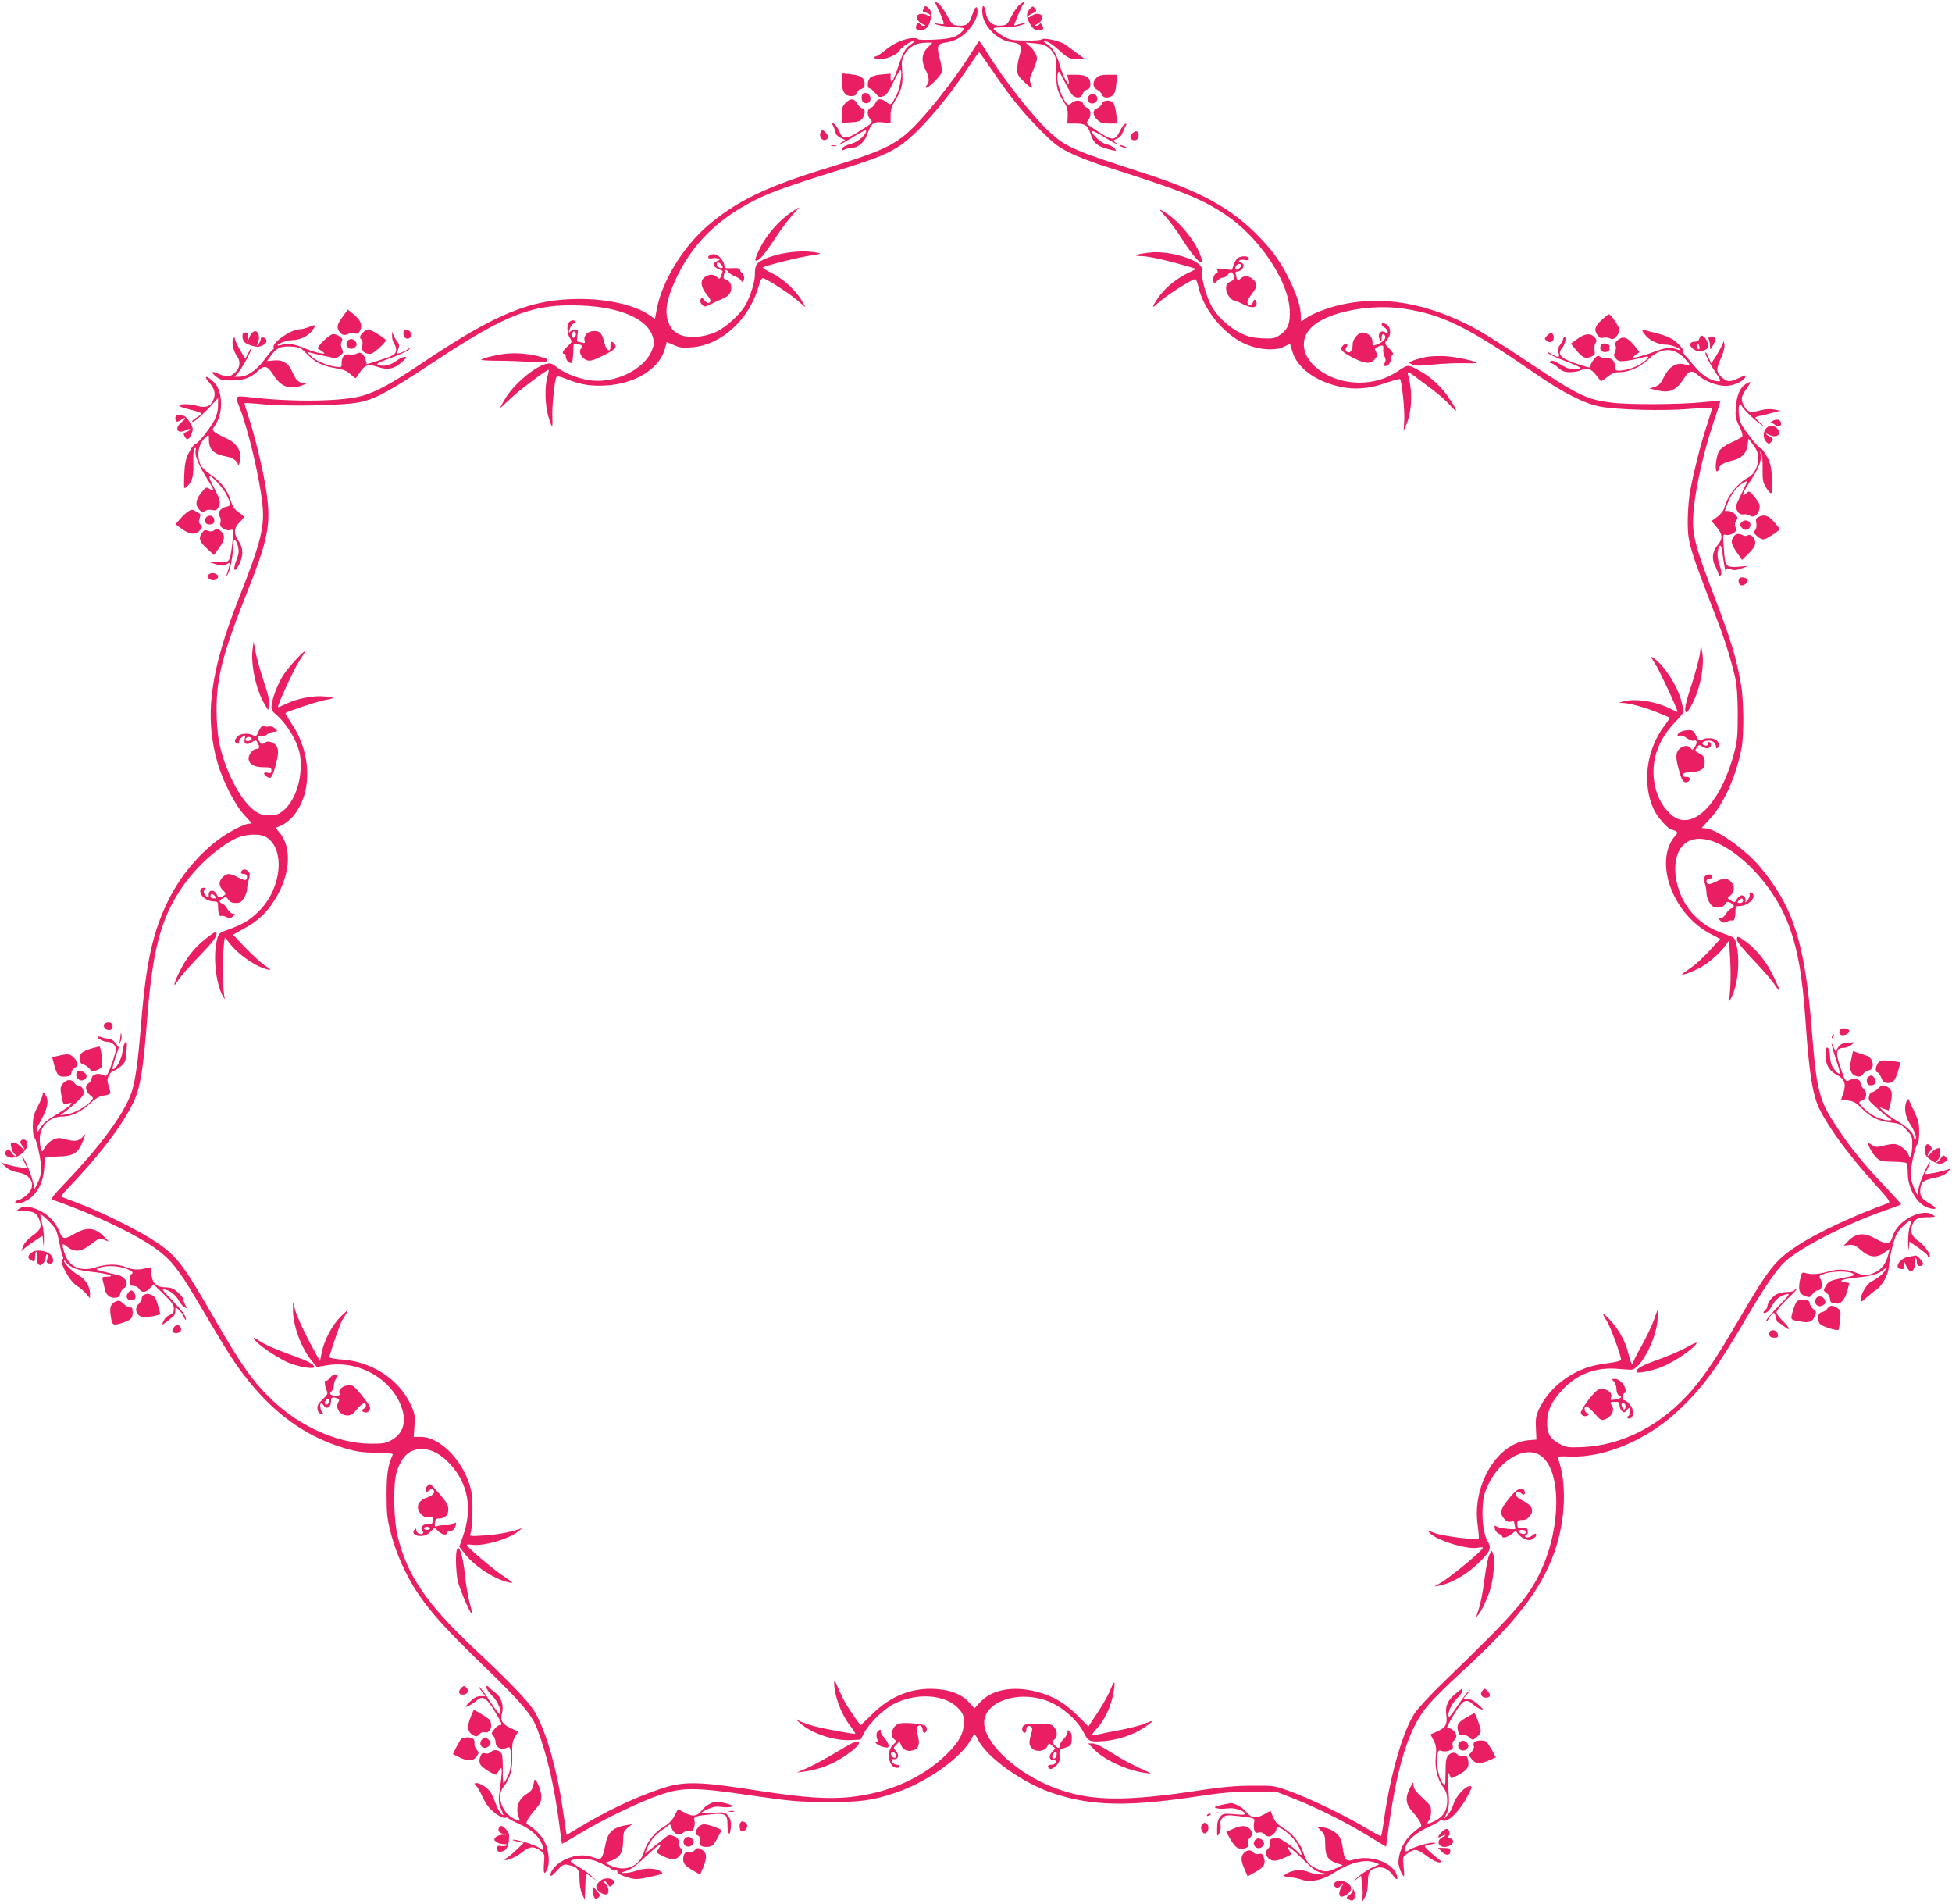 <?xml version="1.0" standalone="no"?>
<!DOCTYPE svg PUBLIC "-//W3C//DTD SVG 20010904//EN"
 "http://www.w3.org/TR/2001/REC-SVG-20010904/DTD/svg10.dtd">
<svg version="1.0" xmlns="http://www.w3.org/2000/svg"
 width="1280pt" height="1248pt" viewBox="0 0 1280 1248"
 preserveAspectRatio="xMidYMid meet">
<g transform="translate(0,1248) scale(0.1,-0.1)"
fill="#e91e63" stroke="none">
<path d="M6131 12465 c34 -72 48 -104 54 -124 7 -23 6 -23 -31 -17 -34 5 -36
4 -14 -5 14 -6 62 -13 108 -16 81 -6 82 -6 65 -25 -37 -41 -75 -53 -186 -58
-59 -3 -107 -2 -107 3 0 4 -13 7 -28 7 -55 0 -127 -30 -182 -75 -30 -25 -61
-45 -68 -45 -7 0 -10 -4 -7 -10 17 -28 144 10 165 50 11 21 71 60 91 60 8 0 2
-8 -14 -18 -41 -28 -53 -49 -87 -149 -33 -98 -50 -123 -50 -75 l0 29 -57 -5
c-32 -2 -66 -11 -75 -20 -21 -17 -24 -72 -5 -72 6 0 23 -14 37 -31 23 -27 29
-29 52 -20 21 8 37 30 65 90 21 44 42 80 47 81 16 0 -1 -116 -24 -161 -35 -69
-39 -72 -67 -49 -35 28 -61 25 -73 -6 -6 -14 -19 -28 -30 -31 -25 -7 -27 -49
-3 -75 19 -21 17 -24 -89 -89 -71 -44 -95 -41 -115 11 -8 20 -23 42 -34 48
-19 12 -19 12 -4 -17 8 -17 15 -36 15 -44 0 -8 14 -21 31 -30 l31 -15 -23 -16
c-44 -30 -10 -16 53 22 90 55 108 64 108 53 0 -24 -54 -71 -93 -82 -44 -12
-67 -25 -67 -41 0 -5 9 -4 19 2 11 5 30 10 43 10 43 0 85 35 104 87 28 76 40
86 101 81 l53 -5 0 50 c0 38 7 61 29 96 44 70 54 114 47 195 -5 62 -3 76 17
111 27 48 76 75 136 75 l45 0 -32 -33 c-39 -40 -42 -87 -12 -147 23 -44 26
-80 8 -98 -6 -6 -9 -14 -6 -17 9 -10 96 75 102 100 4 15 -1 52 -10 84 -24 88
-19 104 37 112 59 9 99 30 143 75 40 41 66 91 66 127 0 46 -16 37 -34 -18 -19
-62 -40 -78 -94 -73 -34 3 -40 8 -72 67 -19 35 -46 71 -59 80 -13 8 -22 11
-20 6z"/>
<path d="M6686 12449 c-14 -11 -39 -46 -54 -77 -27 -54 -30 -57 -70 -60 -53
-4 -89 28 -98 87 -10 60 -28 51 -22 -9 9 -86 102 -177 192 -187 60 -7 70 -25
51 -90 -8 -26 -15 -66 -15 -87 0 -34 7 -46 46 -83 50 -48 62 -51 43 -10 -10
23 -8 35 15 85 14 33 26 67 26 76 0 25 -19 58 -49 84 l-26 23 58 -5 c67 -5
100 -23 127 -69 16 -26 19 -48 17 -122 -2 -96 6 -129 52 -198 19 -30 24 -49
22 -88 l-2 -49 53 0 c64 0 82 -12 98 -65 21 -67 48 -88 145 -110 29 -6 29 -6
12 13 -10 11 -33 23 -52 26 -32 6 -95 63 -95 86 0 5 28 -7 63 -28 34 -21 73
-44 87 -51 23 -11 24 -11 6 3 -18 15 -18 16 8 26 15 5 31 22 36 37 6 16 15 36
21 47 8 14 8 17 -3 14 -7 -2 -21 -20 -30 -39 -37 -75 -50 -76 -153 -8 -72 47
-76 51 -61 68 24 26 21 77 -5 84 -11 3 -23 15 -26 26 -7 26 -54 29 -77 5 -20
-19 -31 -12 -55 34 -28 55 -43 120 -36 154 7 29 8 28 46 -48 21 -43 46 -84 55
-91 27 -20 54 -15 63 11 5 13 19 26 30 29 15 4 21 13 21 35 0 44 -27 62 -94
62 l-58 0 7 -30 c4 -16 4 -30 1 -30 -9 0 -43 72 -56 120 -19 70 -48 119 -83
140 -18 11 -26 20 -19 20 22 0 55 -21 104 -66 50 -46 77 -57 128 -52 l32 3
-48 35 c-26 19 -61 45 -79 58 -33 24 -145 48 -155 33 -3 -5 -50 -8 -105 -7
-89 1 -105 4 -146 28 -25 15 -51 34 -59 42 -11 14 -4 16 61 17 41 0 92 6 114
14 46 15 36 20 -13 6 -17 -5 -32 -9 -32 -8 0 10 44 114 56 133 20 29 15 30
-20 3z"/>
<path d="M6056 12424 c-8 -22 -9 -21 19 -28 14 -4 25 -11 25 -17 0 -6 -6 -6
-19 1 -28 15 -61 12 -67 -5 -7 -18 12 -44 41 -55 16 -7 17 -9 3 -9 -9 -1 -20
4 -23 9 -10 16 -22 12 -28 -11 -12 -44 67 -36 84 9 20 51 21 83 3 103 -21 23
-30 24 -38 3z"/>
<path d="M6757 12426 c-28 -29 -30 -54 -5 -99 19 -34 29 -43 56 -45 33 -3 41
9 23 37 -6 9 -11 10 -15 2 -4 -6 -15 -11 -24 -10 -13 0 -11 3 5 9 30 12 50 50
32 61 -21 13 -42 11 -67 -7 -12 -8 -22 -10 -22 -5 0 6 14 17 30 23 28 12 30
15 17 32 -12 17 -15 17 -30 2z"/>
<path d="M6368 12132 c-67 -110 -209 -300 -312 -415 -162 -181 -220 -212 -646
-343 -388 -119 -583 -214 -770 -374 -163 -141 -299 -364 -333 -546 l-12 -64
-38 25 c-95 65 -268 105 -457 105 -319 0 -548 -94 -1044 -428 -181 -122 -290
-181 -377 -206 -132 -38 -448 -43 -721 -12 -123 13 -119 16 -87 -65 56 -143
128 -446 149 -626 17 -154 -6 -251 -153 -623 -190 -482 -228 -774 -141 -1080
35 -121 115 -278 175 -342 27 -29 49 -54 49 -55 0 -2 -8 -3 -17 -3 -29 0 -133
-54 -198 -102 -132 -98 -249 -238 -326 -390 -106 -211 -151 -411 -184 -823
-20 -247 -38 -376 -64 -451 -50 -140 -206 -352 -440 -596 -78 -82 -90 -99 -75
-104 263 -91 543 -224 678 -322 94 -67 151 -139 261 -326 202 -342 235 -395
308 -492 191 -254 407 -412 672 -490 72 -21 112 -27 202 -28 71 -1 111 -5 109
-11 -33 -73 -41 -128 -41 -265 0 -126 4 -160 29 -255 32 -126 100 -278 175
-389 88 -131 190 -243 435 -480 243 -235 313 -317 348 -409 64 -166 113 -378
144 -617 9 -74 18 -136 19 -137 1 -2 55 29 121 69 156 94 392 207 525 252 147
50 230 49 602 -6 256 -37 301 -41 487 -42 221 -1 297 9 450 60 203 68 430 227
495 347 11 20 22 37 25 37 4 0 13 -15 22 -33 58 -119 296 -289 498 -355 252
-83 486 -87 935 -20 165 25 243 32 365 32 l155 1 100 -39 c149 -57 343 -153
492 -243 l132 -80 6 46 c61 476 140 732 273 886 33 39 123 128 200 198 369
337 536 551 625 802 74 209 83 458 22 617 -4 10 13 12 79 9 233 -9 514 112
722 311 152 146 242 268 424 578 132 226 211 340 270 393 104 93 401 245 650
331 57 20 105 38 107 40 1 1 -44 52 -101 112 -147 155 -226 252 -316 387 -123
185 -137 237 -170 652 -45 564 -120 800 -340 1063 -95 114 -292 252 -359 252
-12 0 -21 1 -21 3 0 1 24 28 53 59 90 95 174 285 208 468 16 92 14 308 -5 415
-31 177 -64 285 -186 605 -96 253 -120 333 -127 424 -10 137 49 437 137 698
22 64 40 120 40 125 0 5 -53 3 -117 -4 -146 -15 -480 -17 -593 -3 -166 21
-217 45 -542 262 -134 90 -287 187 -339 216 -325 178 -633 231 -922 158 -92
-24 -185 -63 -219 -94 -17 -14 -18 -13 -18 22 0 59 -19 124 -65 222 -57 122
-112 202 -209 302 -178 184 -378 295 -746 414 -465 150 -519 173 -623 268
-117 108 -309 352 -422 538 -21 34 -41 62 -44 62 -3 0 -27 -36 -53 -78z m135
-109 c114 -169 200 -276 317 -394 90 -91 118 -113 196 -151 49 -25 164 -69
255 -97 473 -150 600 -201 754 -301 224 -146 420 -431 432 -629 5 -90 -11
-132 -67 -169 -31 -21 -44 -23 -115 -20 -63 4 -93 11 -139 34 -80 39 -156 110
-194 182 -35 65 -66 183 -59 221 7 33 -26 63 -96 89 -79 30 -181 45 -252 36
-86 -10 -113 -23 -49 -23 48 -1 160 -26 299 -66 l59 -18 -64 -32 c-78 -40
-147 -99 -189 -162 -40 -60 -39 -69 1 -31 51 48 223 158 246 158 5 0 14 -23
21 -52 33 -146 160 -303 296 -368 91 -44 208 -53 267 -22 l37 19 16 -53 c31
-106 153 -196 316 -230 96 -20 187 -13 298 26 47 16 88 27 91 25 12 -8 33
-211 28 -276 l-4 -64 17 40 c38 87 43 219 13 323 -8 29 -1 28 44 -6 20 -16 72
-54 115 -86 43 -32 95 -79 117 -104 51 -57 51 -42 0 36 -53 83 -129 154 -210
196 -71 38 -65 38 -141 -12 -143 -94 -345 -94 -489 -1 -140 90 -161 227 -47
313 114 87 379 134 583 102 254 -38 422 -121 864 -427 185 -127 319 -195 425
-215 117 -21 404 -29 579 -15 81 7 150 10 152 8 2 -2 -12 -50 -31 -108 -42
-123 -99 -351 -116 -464 -7 -44 -12 -125 -12 -180 1 -134 8 -160 197 -650 48
-123 94 -274 117 -380 8 -36 14 -127 14 -225 0 -142 -3 -178 -23 -254 -78
-294 -230 -477 -363 -437 -50 15 -111 85 -138 156 -62 166 -22 340 110 477 32
33 59 66 59 72 0 7 -7 39 -15 71 -26 98 -109 228 -177 277 -29 20 -29 20 8
-38 29 -46 144 -293 144 -311 0 -2 -22 8 -50 22 -95 48 -236 69 -310 45 l-25
-8 29 -1 c42 -1 139 -28 225 -62 42 -17 77 -32 79 -34 2 -2 -12 -24 -31 -49
-121 -158 -151 -382 -73 -552 24 -51 97 -134 120 -134 6 0 18 -5 26 -10 12 -8
11 -12 -7 -32 -12 -13 -29 -39 -36 -58 -77 -186 52 -468 267 -581 l66 -35 -75
-82 c-42 -45 -98 -96 -126 -113 -27 -18 -49 -34 -49 -36 0 -9 61 13 113 40 60
31 137 99 174 152 l21 29 7 -119 c7 -112 2 -239 -10 -281 -4 -10 3 -2 14 18
46 83 63 243 38 353 -12 48 -13 49 -72 70 -94 33 -144 63 -202 121 -146 145
-173 410 -50 484 171 105 539 -199 668 -550 60 -164 88 -329 109 -630 23 -339
47 -485 94 -577 66 -130 196 -304 365 -491 85 -93 99 -113 84 -119 -221 -79
-469 -195 -598 -280 -146 -97 -185 -146 -385 -488 -142 -243 -215 -353 -304
-457 -194 -227 -453 -363 -716 -375 -96 -4 -109 -2 -149 19 -66 34 -86 67 -86
141 1 79 28 138 102 217 92 100 218 148 357 136 39 -3 80 -6 90 -6 65 -2 176
217 176 344 l0 51 -24 -67 c-13 -37 -49 -113 -80 -168 -31 -55 -56 -105 -56
-110 0 -6 -4 -10 -8 -10 -5 0 -15 26 -22 58 -17 78 -59 157 -115 220 -55 61
-69 62 -30 4 24 -36 95 -229 95 -257 0 -6 -37 -16 -87 -22 -115 -14 -192 -42
-277 -100 -77 -53 -137 -122 -174 -201 -20 -45 -24 -65 -20 -127 l3 -73 -51
-4 c-206 -17 -373 -295 -334 -559 6 -44 9 -84 6 -87 -12 -11 -237 18 -287 37
-42 17 -48 17 -37 4 40 -49 248 -114 318 -100 15 4 30 4 33 1 10 -10 -201
-186 -273 -229 l-45 -26 35 6 c78 15 183 76 258 150 75 75 84 97 58 138 -24
38 -39 131 -34 219 3 67 10 97 35 151 79 168 243 261 344 195 137 -91 139
-463 4 -754 -81 -177 -174 -283 -631 -724 -91 -87 -177 -181 -199 -214 -74
-114 -153 -384 -195 -665 -10 -74 -21 -136 -24 -138 -2 -2 -46 21 -98 52 -128
78 -372 196 -498 241 -104 38 -107 38 -250 37 -104 0 -194 -8 -320 -27 -520
-80 -744 -76 -980 15 -230 88 -435 271 -455 405 -22 144 197 236 401 167 99
-33 206 -124 251 -213 29 -57 39 -61 125 -55 96 7 198 40 272 90 31 21 55 39
53 41 -2 3 -24 -5 -48 -15 -24 -11 -94 -29 -154 -41 -61 -11 -128 -25 -150
-30 -21 -5 -41 -7 -44 -5 -2 3 12 22 32 44 48 53 84 126 103 207 21 94 15 124
-12 52 -12 -31 -49 -99 -84 -151 l-63 -96 -71 72 c-83 83 -162 129 -272 157
-156 40 -296 12 -372 -75 l-32 -35 -35 39 c-48 53 -121 82 -220 88 -154 10
-294 -45 -415 -164 -41 -40 -75 -73 -76 -73 -5 0 -73 99 -99 143 -15 27 -38
74 -51 105 -18 45 -24 51 -24 30 0 -82 44 -203 104 -281 21 -27 36 -51 34 -53
-6 -5 -211 33 -275 51 -32 9 -71 23 -88 31 l-30 15 33 -29 c75 -67 220 -115
329 -110 l66 3 24 45 c34 64 128 156 196 190 154 77 342 61 427 -36 25 -29 30
-43 30 -86 0 -70 -29 -126 -106 -202 -160 -161 -387 -262 -645 -288 -141 -14
-302 -3 -587 41 -415 65 -501 66 -667 8 -170 -59 -350 -145 -540 -261 l-60
-36 -23 158 c-41 286 -119 549 -195 664 -45 67 -157 183 -391 403 -309 291
-435 476 -498 731 -28 115 -31 351 -6 427 34 102 84 147 163 147 65 0 126 -33
187 -99 118 -129 147 -290 85 -469 l-25 -72 34 -44 c63 -83 200 -172 294 -191
31 -6 26 -1 -40 43 -70 47 -231 183 -238 202 -2 5 12 6 31 3 78 -12 248 38
312 92 l20 17 -20 -7 c-69 -22 -138 -35 -227 -41 -97 -7 -101 -6 -93 12 14 34
18 217 6 275 -39 187 -198 359 -332 359 l-46 0 5 74 c4 68 2 81 -26 140 -77
164 -253 279 -449 293 -46 3 -83 10 -83 16 0 17 71 221 84 242 50 78 49 80 -3
30 -60 -57 -114 -156 -131 -241 l-12 -57 -30 54 c-67 121 -119 233 -133 282
l-14 52 0 -50 c-1 -106 56 -258 129 -344 l28 -33 65 11 c188 33 391 -68 473
-234 56 -115 39 -206 -47 -255 -39 -22 -56 -25 -139 -25 -213 2 -457 109 -642
283 -129 122 -208 234 -402 572 -191 330 -233 384 -382 480 -111 72 -355 192
-499 245 -55 20 -102 39 -104 41 -2 2 29 39 70 81 225 237 386 462 430 602 26
84 45 224 64 481 34 443 88 652 221 851 88 134 234 269 354 329 65 33 164 38
207 11 125 -79 100 -335 -47 -482 -60 -61 -110 -90 -205 -124 -57 -20 -61 -23
-72 -65 -27 -106 -9 -285 38 -370 11 -19 17 -26 13 -15 -11 35 -17 209 -9 311
7 95 8 98 23 74 51 -81 181 -177 267 -196 27 -6 25 -3 -16 25 -26 17 -84 70
-129 117 l-82 86 66 37 c93 50 147 99 200 180 108 162 125 350 40 451 -15 17
-25 32 -23 34 2 1 19 8 36 15 18 8 49 31 69 53 132 147 132 411 -2 611 -25 38
-44 70 -42 72 13 11 204 75 252 84 33 6 61 13 63 15 2 2 -23 6 -56 10 -71 8
-184 -13 -256 -49 -27 -13 -51 -23 -52 -21 -7 7 103 247 138 300 21 32 39 61
39 64 0 16 -107 -100 -141 -152 -39 -59 -79 -167 -79 -212 0 -13 7 -29 16 -36
86 -70 161 -196 173 -289 17 -137 -32 -290 -112 -354 -32 -25 -48 -30 -92 -30
-44 0 -61 6 -97 31 -93 67 -198 273 -232 453 -9 47 -16 136 -16 207 0 208 40
366 189 742 154 386 170 472 136 702 -18 124 -78 369 -119 489 -14 41 -24 76
-22 78 2 2 60 -1 129 -8 165 -15 537 -7 630 15 106 24 191 71 483 264 476 314
648 381 959 369 259 -9 440 -87 475 -204 11 -36 11 -49 -4 -87 -51 -132 -256
-228 -422 -197 -77 14 -163 50 -207 87 -23 19 -38 24 -59 20 -76 -15 -215
-130 -273 -226 -19 -32 -35 -60 -35 -63 0 -3 26 20 58 51 52 53 253 204 260
197 2 -2 -2 -23 -9 -46 -18 -64 -15 -184 6 -257 10 -34 21 -64 24 -67 4 -2 5
23 3 55 -4 61 14 248 27 268 5 8 24 4 66 -13 91 -37 160 -48 260 -42 193 11
353 112 386 244 l11 41 46 -20 c37 -17 59 -20 119 -15 193 15 375 181 438 400
13 45 20 57 33 52 41 -16 183 -109 225 -148 26 -24 47 -41 47 -39 0 3 -14 27
-30 53 -43 66 -117 132 -190 169 -34 17 -60 33 -58 36 11 11 232 67 308 78 73
11 80 13 51 19 -102 21 -254 2 -353 -44 -49 -23 -58 -38 -58 -101 0 -47 -31
-146 -63 -200 -37 -63 -128 -145 -194 -175 -83 -37 -185 -43 -242 -14 -31 16
-48 34 -62 64 -34 75 -22 156 42 296 95 205 241 362 449 481 137 78 219 109
670 250 207 65 287 99 364 154 113 81 295 291 431 498 39 58 73 106 76 105 3
-1 40 -53 82 -114z"/>
<path d="M5185 11086 c-76 -51 -159 -147 -201 -231 -20 -41 -35 -78 -31 -81
15 -15 53 27 122 132 41 63 96 137 121 164 26 28 45 50 43 50 -2 0 -27 -15
-54 -34z"/>
<path d="M7646 11057 c27 -31 75 -96 105 -144 88 -141 157 -201 120 -105 -38
102 -150 234 -242 286 -32 19 -32 17 17 -37z"/>
<path d="M4656 10808 c-22 -12 -12 -28 14 -21 11 3 28 2 37 -2 16 -6 16 -8 -4
-16 -31 -12 -29 -37 5 -51 15 -7 28 -13 30 -14 1 -1 -2 -14 -8 -29 -10 -26
-12 -27 -29 -11 -22 20 -50 20 -79 0 -31 -22 -28 -63 8 -109 33 -41 36 -50 19
-61 -7 -4 -20 4 -30 17 -16 22 -18 22 -25 6 -4 -12 -1 -25 10 -35 15 -15 19
-15 49 0 17 9 53 26 80 37 33 14 50 28 58 48 13 34 -2 73 -31 80 -16 4 -18 11
-13 32 8 35 13 39 27 20 6 -10 28 -24 49 -32 20 -9 37 -21 37 -27 0 -6 5 -8
10 -5 15 9 12 41 -5 55 -8 6 -13 17 -12 23 1 8 -15 11 -50 9 -46 -2 -53 0 -53
16 0 25 -34 68 -58 74 -11 3 -27 1 -36 -4z m74 -63 c7 -9 11 -18 8 -20 -9 -10
-38 7 -38 21 0 18 14 18 30 -1z"/>
<path d="M8118 10790 c-9 -6 -22 -26 -28 -45 l-12 -35 -51 6 c-44 6 -50 5 -44
-9 4 -10 2 -17 -3 -17 -15 0 -31 -37 -24 -55 6 -14 9 -14 26 4 10 12 27 21 38
21 10 0 26 10 34 22 17 24 31 17 38 -17 2 -14 -5 -23 -24 -32 -23 -10 -28 -18
-28 -46 0 -31 32 -77 54 -77 5 0 31 -11 58 -25 55 -27 88 -25 88 5 0 27 -17
34 -23 10 -7 -25 -37 -26 -37 -1 0 10 14 35 30 56 36 45 37 65 7 93 -28 26
-59 28 -82 6 -19 -19 -21 -18 -30 19 -6 21 -4 27 8 27 22 0 47 28 41 45 -4 8
-13 15 -21 15 -8 0 -11 5 -7 11 3 6 19 9 35 5 22 -4 29 -2 29 9 0 17 -45 20
-72 5z m22 -49 c0 -12 -29 -35 -36 -28 -11 10 5 37 21 37 8 0 15 -4 15 -9z"/>
<path d="M3732 10368 c-17 -17 -15 -74 5 -104 16 -25 15 -26 -15 -54 -32 -29
-41 -50 -22 -50 6 0 10 -8 10 -18 0 -20 18 -42 35 -42 9 0 14 30 15 104 1 25
3 27 28 21 35 -9 37 -12 22 -30 -18 -22 2 -62 36 -76 23 -8 39 -4 105 28 81
39 98 56 78 79 -18 22 -28 16 -26 -13 3 -49 -27 -34 -40 20 -15 62 -28 77 -68
77 -39 0 -70 -30 -62 -61 5 -18 2 -20 -16 -15 -12 3 -25 6 -30 6 -4 0 -4 18
-1 40 6 35 4 40 -13 40 -10 0 -24 -5 -31 -12 -15 -15 -15 -8 -2 26 5 14 17 26
25 26 9 0 13 5 10 10 -8 14 -28 13 -43 -2z m40 -93 c-12 -22 -27 -2 -18 22 5
12 10 13 17 6 7 -7 8 -17 1 -28z"/>
<path d="M9060 10352 c0 -4 9 -13 20 -20 11 -7 20 -19 20 -28 0 -13 -3 -14
-14 -5 -31 26 -59 -13 -36 -49 8 -12 10 -9 10 13 0 29 14 37 23 13 7 -17 -17
-41 -56 -55 -26 -10 -27 -9 -27 19 0 32 -31 60 -66 60 -27 0 -64 -44 -64 -76
0 -32 -10 -54 -25 -54 -20 0 -28 19 -15 35 16 19 -5 29 -24 10 -24 -24 -9 -42
65 -80 79 -40 111 -43 139 -15 23 23 24 33 10 60 -8 15 -5 20 20 29 32 11 33
9 30 -26 -1 -12 4 -31 10 -42 8 -15 8 -27 0 -41 -8 -15 -8 -20 3 -20 20 0 37
21 37 46 0 12 6 24 13 27 8 3 0 17 -22 41 -32 33 -33 37 -19 53 24 27 30 58
17 87 -11 23 -49 38 -49 18z"/>
<path d="M3308 10160 c-63 -8 -146 -29 -152 -39 -2 -3 48 -6 112 -6 65 0 158
-4 207 -8 57 -5 95 -4 105 2 20 14 11 20 -52 36 -73 18 -152 23 -220 15z"/>
<path d="M9353 10140 c-29 -6 -67 -16 -85 -23 l-33 -14 24 -12 c19 -10 47 -11
140 -1 64 7 155 10 203 9 48 -2 84 -1 80 3 -14 13 -133 38 -204 43 -40 2 -97
0 -125 -5z"/>
<path d="M1656 8220 c-12 -100 24 -265 78 -355 l24 -40 8 29 c5 21 -4 62 -35
155 -23 69 -48 158 -55 196 l-13 70 -7 -55z"/>
<path d="M11147 8196 c-4 -32 -28 -120 -52 -196 -45 -136 -55 -190 -35 -190 6
0 27 34 46 75 46 95 70 230 57 312 l-9 58 -7 -59z"/>
<path d="M1722 7723 c-7 -3 -19 -20 -27 -39 -12 -30 -17 -34 -34 -25 -31 17
-86 13 -104 -7 -21 -23 -22 -38 -2 -46 11 -4 15 -1 13 10 -2 9 7 23 20 32 23
15 23 15 17 -11 -9 -34 14 -45 48 -22 24 15 26 15 36 -4 16 -29 13 -41 -8 -41
-22 0 -51 -35 -51 -62 0 -36 36 -58 95 -58 49 0 55 -2 55 -21 0 -18 -4 -20
-26 -15 -29 8 -30 -10 -1 -28 24 -16 34 -1 57 86 23 88 17 121 -26 140 -20 9
-30 9 -47 -1 -18 -12 -22 -11 -34 5 -20 28 -17 46 8 39 12 -4 27 -1 37 8 9 9
30 17 46 19 29 3 29 4 11 21 -11 11 -27 17 -41 14 -13 -2 -25 -1 -26 3 -2 4
-9 5 -16 3z m-71 -88 c0 -5 -9 -11 -21 -13 -20 -3 -27 8 -13 22 10 9 34 3 34
-9z"/>
<path d="M11055 7692 c-31 -4 -55 -18 -55 -33 0 -5 7 -6 16 -2 8 3 29 -4 45
-16 17 -13 37 -20 44 -17 23 8 27 -11 9 -40 -15 -22 -19 -23 -26 -10 -13 23
-54 20 -78 -6 -24 -25 -23 -59 3 -150 15 -55 29 -73 51 -65 25 10 20 37 -6 34
-15 -1 -23 3 -23 13 0 11 14 16 55 18 69 4 92 23 88 71 -2 29 -9 39 -35 52
-30 15 -31 17 -17 37 14 20 17 21 38 7 13 -9 31 -13 40 -9 18 7 22 29 6 39 -5
3 -10 -1 -10 -10 0 -10 -7 -15 -17 -13 -28 5 -25 25 4 31 35 7 61 -7 65 -35 3
-18 5 -19 15 -6 10 11 9 19 -3 36 -17 24 -70 30 -105 12 -16 -9 -21 -6 -36 24
-18 39 -25 43 -68 38z"/>
<path d="M1587 6773 c-13 -12 -7 -23 13 -23 13 0 20 -7 20 -20 0 -11 -6 -20
-13 -20 -7 0 -29 9 -50 20 -20 11 -46 20 -57 20 -27 0 -60 -35 -60 -63 0 -13
9 -32 20 -42 26 -23 25 -29 -4 -43 -20 -9 -25 -7 -35 14 -17 37 -58 31 -52 -8
2 -16 -19 -7 -28 10 -7 13 -6 23 1 30 9 9 8 12 -4 12 -25 0 -32 -19 -18 -45
14 -26 50 -45 85 -45 22 0 25 -5 25 -34 0 -41 9 -68 20 -61 5 3 20 0 35 -7 21
-10 29 -9 43 5 15 16 15 17 -1 17 -10 0 -26 14 -35 30 -9 17 -25 33 -34 36
-24 7 -23 21 4 35 19 10 24 9 36 -10 10 -14 25 -21 48 -21 28 0 38 6 54 33 11
17 20 43 20 56 0 13 5 41 11 62 9 30 9 42 -1 54 -13 16 -32 20 -43 8z m-177
-168 c10 -13 9 -15 -9 -15 -12 0 -21 6 -21 15 0 8 4 15 9 15 5 0 14 -7 21 -15z"/>
<path d="M11181 6736 c-10 -12 -11 -23 -2 -47 6 -18 11 -45 11 -61 0 -36 24
-83 45 -92 32 -12 63 -6 77 15 12 19 17 20 36 10 27 -14 28 -31 4 -37 -9 -3
-25 -18 -34 -35 -9 -16 -25 -29 -35 -29 -16 0 -16 -1 -1 -17 14 -14 22 -15 43
-5 15 7 30 10 35 7 11 -7 20 20 20 61 0 30 3 34 25 34 54 0 109 49 90 80 -10
16 -28 12 -22 -5 3 -7 -3 -24 -14 -37 -11 -13 -18 -18 -15 -11 9 18 -4 43 -23
43 -9 0 -23 -11 -32 -25 -14 -24 -16 -24 -38 -9 l-22 16 20 19 c27 25 27 63 1
89 -25 25 -49 25 -99 -1 -22 -11 -45 -18 -51 -14 -18 11 -11 35 11 35 12 0 19
5 17 13 -7 18 -33 20 -47 3z m249 -161 c0 -9 -9 -15 -21 -15 -18 0 -19 2 -9
15 7 8 16 15 21 15 5 0 9 -7 9 -15z"/>
<path d="M1348 6325 c-74 -58 -129 -128 -174 -222 -39 -80 -41 -108 -3 -46 13
21 69 85 125 143 96 100 124 135 124 159 0 19 -13 12 -72 -34z"/>
<path d="M11390 6319 c0 -13 40 -62 103 -128 57 -59 120 -132 140 -161 47 -70
47 -58 -1 44 -45 95 -111 179 -180 230 -58 42 -62 43 -62 15z"/>
<path d="M1681 3684 c37 -40 162 -120 223 -143 68 -25 156 -38 156 -23 0 18
-38 38 -140 75 -124 45 -186 73 -220 97 -39 28 -48 25 -19 -6z"/>
<path d="M11050 3642 c-36 -20 -114 -53 -175 -75 -105 -37 -145 -59 -145 -80
0 -13 69 -2 148 24 66 22 189 98 231 143 32 34 20 31 -59 -12z"/>
<path d="M2162 3445 c-11 -13 -22 -21 -26 -18 -10 11 -7 -35 5 -61 11 -22 8
-28 -25 -60 -29 -27 -37 -41 -34 -63 2 -19 10 -29 23 -31 16 -3 18 -1 8 9 -13
13 -18 59 -7 59 4 0 12 -7 19 -17 18 -25 45 -9 45 27 0 30 9 35 42 22 13 -5
15 -11 8 -22 -25 -39 9 -90 59 -90 22 0 37 10 61 40 32 41 60 52 60 25 0 -9
-7 -18 -15 -21 -19 -8 -9 -24 15 -24 20 0 34 26 23 43 -25 41 -95 126 -109
131 -42 16 -100 -16 -88 -49 5 -11 -1 -15 -24 -15 -36 0 -48 13 -27 30 8 7 15
25 15 41 0 15 7 34 15 42 8 8 11 17 8 21 -13 12 -32 5 -51 -19z m-2 -149 c0
-16 -18 -31 -27 -22 -8 8 5 36 17 36 5 0 10 -6 10 -14z"/>
<path d="M10583 3422 c10 -10 17 -33 17 -50 0 -19 7 -35 17 -41 22 -12 17 -17
-26 -26 -29 -6 -33 -5 -28 9 10 24 -1 43 -34 56 -24 10 -33 10 -54 -4 -34 -22
-115 -135 -109 -151 7 -18 28 -25 45 -15 11 7 10 10 -4 16 -19 7 -23 44 -4 44
6 0 31 -21 53 -47 39 -44 44 -47 70 -38 39 14 63 58 46 85 -17 28 -16 30 18
30 25 0 30 -4 30 -24 0 -13 7 -30 16 -37 14 -11 18 -11 29 4 7 9 15 17 19 17
12 0 6 -48 -6 -53 -7 -2 -10 -8 -6 -12 15 -16 38 5 38 35 0 29 -39 80 -61 80
-12 0 -11 37 1 45 31 19 -18 95 -60 95 -22 0 -22 -1 -7 -18z m77 -162 c0 -11
-4 -20 -10 -20 -5 0 -10 2 -10 4 0 2 -3 11 -6 20 -4 11 -1 16 10 16 9 0 16 -8
16 -20z"/>
<path d="M2802 2738 c-14 -14 -16 -38 -4 -38 4 0 13 5 20 12 9 9 15 9 24 0 16
-16 -4 -38 -48 -52 -57 -19 -71 -70 -30 -109 19 -18 32 -22 51 -17 24 6 26 4
23 -21 -2 -24 -7 -28 -29 -25 -33 4 -57 -22 -40 -42 7 -9 8 -17 2 -20 -15 -10
-41 5 -41 22 0 12 -3 13 -11 5 -21 -21 -2 -43 38 -43 26 0 45 8 65 27 l28 27
23 -22 c24 -23 57 -30 57 -12 0 6 9 10 20 10 19 0 40 27 40 51 0 9 -3 9 -14 0
-8 -7 -31 -11 -53 -10 -21 1 -46 -2 -56 -6 -16 -7 -18 -4 -15 21 2 24 8 29 30
29 37 1 58 22 58 60 0 26 -13 48 -56 99 -31 36 -59 66 -63 66 -4 0 -12 -5 -19
-12z m18 -278 c0 -5 -9 -10 -20 -10 -11 0 -20 5 -20 10 0 6 9 10 20 10 11 0
20 -4 20 -10z"/>
<path d="M9898 2660 c-60 -75 -66 -97 -37 -134 16 -21 27 -26 45 -22 17 5 24
2 24 -8 0 -8 3 -21 6 -30 5 -12 -3 -14 -53 -9 -32 3 -64 11 -71 16 -11 9 -13
6 -10 -13 1 -14 13 -29 26 -35 12 -5 22 -13 22 -17 0 -15 31 -8 61 14 l29 22
15 -21 c8 -11 28 -26 45 -33 25 -10 34 -10 55 4 14 9 23 21 19 27 -4 7 -12 5
-23 -5 -20 -18 -51 -21 -51 -6 0 6 5 10 11 10 6 0 9 10 7 23 -2 18 -8 22 -36
19 -29 -2 -32 1 -32 26 0 24 4 27 31 27 23 0 37 8 52 27 28 37 12 71 -48 100
-29 14 -45 29 -45 40 0 20 20 24 38 6 15 -15 26 -4 19 17 -13 33 -51 16 -99
-45z m107 -219 c3 -5 1 -12 -4 -15 -12 -8 -41 3 -41 15 0 12 37 12 45 0z"/>
<path d="M2990 2250 c0 -43 5 -103 11 -132 11 -52 85 -225 93 -217 3 2 -4 35
-15 74 -10 38 -24 119 -30 179 -19 179 -59 244 -59 96z"/>
<path d="M9767 2289 c-8 -13 -22 -79 -31 -149 -14 -111 -29 -183 -51 -245 l-7
-20 17 20 c24 28 70 131 83 186 17 70 25 181 14 208 l-9 25 -16 -25z"/>
<path d="M5904 1182 c-49 -7 -76 -79 -40 -105 16 -11 15 -15 -8 -36 -48 -45
-29 -151 27 -151 9 0 17 5 17 10 0 6 -9 10 -20 10 -10 0 -24 9 -30 20 -9 17
-8 20 12 17 29 -3 36 28 12 54 -17 19 -17 21 4 41 l21 22 10 -26 c11 -30 41
-43 76 -34 38 10 49 39 34 97 -9 36 -10 52 -2 60 15 15 33 3 33 -22 0 -10 5
-19 10 -19 18 0 24 31 9 45 -13 12 -120 24 -165 17z m-30 -222 c-14 -14 -39
14 -29 31 5 8 12 6 23 -5 11 -11 13 -19 6 -26z"/>
<path d="M6710 1165 c-13 -16 -7 -45 10 -45 5 0 10 9 10 19 0 24 12 32 30 21
11 -7 11 -16 2 -48 -17 -55 -15 -76 7 -96 25 -23 80 -18 95 9 6 11 12 22 13
24 2 2 12 -4 23 -14 l20 -18 -21 -23 c-25 -26 -19 -54 10 -54 14 0 19 -5 15
-15 -4 -8 -17 -15 -31 -15 -15 0 -23 -5 -21 -12 8 -22 27 -20 54 7 21 21 25
33 22 65 -3 38 -2 40 37 52 37 12 40 16 43 54 2 27 -3 45 -13 54 -13 10 -15 9
-15 -7 0 -11 -11 -30 -25 -43 -14 -13 -25 -32 -25 -42 0 -24 -13 -23 -36 3
-18 20 -18 22 -1 34 23 17 22 60 -3 85 -17 17 -33 20 -104 20 -62 0 -87 -4
-96 -15z m216 -200 c-7 -18 -26 -20 -26 -2 0 18 24 41 28 27 2 -6 1 -17 -2
-25z"/>
<path d="M5751 1123 c-5 -10 -5 -26 0 -40 6 -16 5 -23 -3 -23 -23 0 16 -28 48
-34 25 -6 31 -4 31 11 0 10 -13 33 -29 51 -16 18 -26 37 -23 43 4 5 2 9 -4 9
-5 0 -14 -8 -20 -17z"/>
<path d="M5590 1053 c-8 -3 -64 -35 -124 -71 -60 -36 -139 -78 -175 -94 l-66
-29 45 6 c118 16 218 59 312 133 64 50 68 77 8 55z"/>
<path d="M7171 1014 c70 -73 217 -141 344 -158 36 -5 37 -4 15 6 -120 55 -157
75 -240 127 -60 38 -106 61 -124 61 l-30 0 35 -36z"/>
<path d="M5520 11947 c0 -66 20 -97 62 -97 22 0 31 6 35 20 3 11 16 23 29 26
18 5 24 13 24 34 0 38 -26 57 -92 63 l-58 6 0 -52z"/>
<path d="M7190 11970 c-28 -28 -26 -64 4 -78 13 -6 27 -20 31 -31 7 -24 42
-28 70 -7 14 10 21 31 25 75 l6 61 -58 0 c-45 0 -63 -5 -78 -20z"/>
<path d="M5657 11864 c-13 -13 -7 -52 8 -58 27 -10 46 5 43 33 -3 26 -35 41
-51 25z"/>
<path d="M7145 11856 c-22 -16 -15 -50 11 -54 25 -4 47 19 38 41 -8 22 -29 28
-49 13z"/>
<path d="M5545 11805 c-20 -19 -25 -34 -25 -77 l0 -53 60 3 c48 3 63 8 75 25
20 28 20 67 0 67 -9 0 -24 13 -33 30 -21 36 -45 38 -77 5z"/>
<path d="M7225 11799 c-4 -11 -18 -24 -31 -29 -31 -12 -31 -44 1 -75 19 -20
34 -25 77 -25 l54 0 -6 59 c-3 32 -12 66 -19 75 -20 24 -68 21 -76 -5z"/>
<path d="M5381 11612 c-13 -25 9 -58 33 -49 22 8 20 30 -3 51 -18 17 -20 17
-30 -2z"/>
<path d="M7425 11606 c-22 -16 -14 -46 14 -46 21 0 33 22 25 45 -7 19 -15 19
-39 1z"/>
<path d="M5453 11523 c9 -2 23 -2 30 0 6 3 -1 5 -18 5 -16 0 -22 -2 -12 -5z"/>
<path d="M7350 11520 c8 -5 22 -9 30 -9 10 0 8 3 -5 9 -27 12 -43 12 -25 0z"/>
<path d="M2257 10418 c-44 -59 -50 -78 -37 -104 16 -29 36 -37 61 -24 10 6 30
8 44 4 20 -5 27 -1 36 19 17 37 5 67 -40 105 l-40 32 -24 -32z"/>
<path d="M10502 10382 c-45 -42 -51 -65 -26 -100 11 -16 21 -21 39 -16 13 3
32 1 43 -5 15 -8 23 -6 41 13 11 12 21 31 21 42 0 19 -57 104 -70 104 -4 0
-25 -17 -48 -38z"/>
<path d="M2020 10334 c-19 -7 -45 -13 -58 -13 -56 -2 -179 -88 -168 -118 3 -7
2 -13 -2 -13 -4 0 -31 -31 -59 -69 -54 -72 -113 -111 -167 -111 l-28 0 27 31
c14 18 39 58 56 90 33 66 39 95 7 35 l-20 -39 -34 59 c-19 32 -34 66 -34 74
-1 12 -3 11 -11 -2 -12 -21 2 -83 25 -113 26 -34 20 -80 -15 -109 -36 -31 -50
-32 -107 -6 -48 22 -53 9 -8 -24 22 -17 42 -21 99 -20 79 1 121 17 173 66 38
35 59 29 94 -26 35 -58 76 -86 123 -86 23 1 56 7 72 15 l30 13 -26 1 c-30 1
-51 22 -72 72 -23 56 -63 82 -119 76 l-47 -4 20 28 c41 58 68 71 136 67 59 -4
65 -7 107 -50 56 -56 99 -77 187 -92 52 -9 75 -18 98 -40 17 -16 32 -28 34
-25 2 2 14 19 26 37 35 51 55 57 116 37 66 -23 108 -15 159 30 32 28 35 35 20
35 -11 0 -35 -11 -54 -25 -39 -29 -85 -40 -118 -28 -19 7 -6 15 83 47 57 21
110 46 117 54 12 14 10 14 -12 0 -14 -9 -35 -19 -47 -23 -21 -6 -22 -4 -12 25
9 25 8 34 -4 48 -9 10 -20 29 -26 42 l-10 25 0 -28 c-1 -15 6 -39 15 -52 10
-15 14 -34 10 -49 -5 -21 -20 -30 -99 -55 l-92 -29 -7 28 c-11 40 -35 57 -58
42 -11 -6 -32 -9 -49 -6 -33 7 -51 -15 -51 -60 0 -25 -2 -26 -42 -20 -60 9
-132 41 -160 71 l-23 26 30 -8 c17 -4 48 -11 70 -16 22 -4 51 -11 65 -14 18
-5 33 0 50 13 22 18 23 22 12 46 -8 19 -9 33 -2 46 8 15 5 22 -12 34 -12 9
-32 16 -43 16 -24 0 -116 -90 -99 -97 6 -2 20 -11 30 -19 18 -14 16 -15 -19
-9 -21 3 -58 15 -82 25 -77 33 -122 42 -160 31 -19 -5 -35 -8 -35 -5 0 11 63
34 94 34 61 0 121 34 147 83 11 19 7 20 -41 1z"/>
<path d="M2380 10300 c-22 -22 -25 -36 -9 -46 6 -4 8 -20 5 -40 -7 -36 11 -54
54 -54 18 0 100 74 100 90 -1 10 -97 70 -113 70 -9 0 -26 -9 -37 -20z"/>
<path d="M2647 10308 c-7 -23 5 -48 24 -48 25 0 35 26 19 45 -15 18 -37 19
-43 3z"/>
<path d="M10770 10312 c0 -6 14 -24 30 -41 32 -31 83 -51 133 -51 26 0 87 -25
87 -35 0 -2 -12 0 -26 5 -38 15 -68 12 -132 -11 -74 -28 -146 -48 -151 -43 -3
3 5 11 17 20 l23 15 -32 41 c-44 54 -71 66 -104 44 -21 -14 -25 -23 -21 -42 4
-13 2 -34 -5 -45 -8 -17 -7 -25 8 -41 15 -17 25 -19 72 -13 29 4 73 13 97 20
53 16 56 5 9 -30 -37 -29 -112 -55 -157 -55 -24 0 -28 4 -28 29 0 35 -24 57
-57 53 -13 -2 -31 2 -40 9 -13 11 -19 9 -39 -14 -13 -16 -24 -35 -24 -43 0
-19 -2 -18 -93 12 -103 34 -129 62 -93 103 18 21 29 71 16 71 -5 0 -10 -6 -10
-12 0 -7 -9 -24 -19 -37 -14 -18 -17 -31 -11 -53 10 -34 -1 -36 -50 -7 -25 15
-30 16 -19 4 9 -9 62 -34 118 -54 56 -21 98 -41 94 -44 -11 -11 -77 -8 -99 6
-78 45 -87 48 -97 38 -8 -8 -7 -11 2 -11 7 0 29 -13 48 -30 27 -24 42 -30 81
-30 26 1 58 7 71 14 34 19 67 8 97 -33 15 -20 29 -38 31 -40 2 -2 21 10 42 27
30 24 50 32 80 32 63 0 139 34 192 86 78 76 163 79 233 7 43 -45 45 -54 7 -43
-61 17 -107 -12 -146 -93 -15 -31 -29 -45 -54 -53 l-35 -11 52 -12 c83 -20
124 -1 177 82 32 50 51 53 95 13 41 -36 119 -66 177 -66 44 0 111 28 124 51
12 24 11 23 -42 -1 -58 -26 -72 -25 -108 6 -38 32 -39 55 -5 128 14 31 24 68
22 83 l-4 28 -15 -35 c-9 -19 -28 -52 -42 -74 l-27 -39 -15 37 c-8 20 -17 36
-20 36 -11 0 22 -69 61 -126 39 -59 41 -64 21 -64 -43 1 -104 38 -148 90 -24
29 -54 63 -65 76 -12 13 -20 25 -17 28 9 9 -29 54 -67 80 -21 14 -67 32 -102
40 -34 8 -71 18 -80 21 -10 4 -18 3 -18 -3z"/>
<path d="M1651 10296 c-7 -8 -17 -27 -22 -43 -8 -26 -9 -25 -5 10 4 31 2 37
-15 37 -13 0 -19 -7 -19 -22 0 -35 15 -51 61 -64 35 -11 47 -10 71 2 18 9 28
22 26 32 -4 20 -38 29 -38 10 0 -8 -7 -23 -15 -34 -14 -18 -15 -17 -4 8 22 51
-9 101 -40 64z"/>
<path d="M10144 10279 c-18 -20 -18 -21 0 -35 24 -17 48 -1 44 29 -4 29 -21
31 -44 6z"/>
<path d="M10343 10258 l-42 -31 35 -43 c42 -51 62 -59 99 -42 22 10 26 17 21
40 -3 16 0 37 6 48 10 15 9 23 -6 39 -27 29 -64 25 -113 -11z"/>
<path d="M11143 10260 c-3 -13 -14 -20 -29 -20 -29 0 -39 -16 -23 -37 20 -23
51 -31 81 -21 22 8 28 16 28 37 0 26 -26 61 -44 61 -4 0 -10 -9 -13 -20z m0
-50 c3 -11 1 -20 -4 -20 -5 0 -9 9 -9 20 0 11 2 20 4 20 2 0 6 -9 9 -20z"/>
<path d="M11206 10253 c4 -10 7 -28 7 -40 -1 -30 3 -29 22 7 21 41 19 50 -11
50 -21 0 -25 -3 -18 -17z"/>
<path d="M2280 10246 c-27 -33 18 -72 48 -42 13 13 14 20 6 34 -15 23 -38 26
-54 8z"/>
<path d="M10497 10216 c-11 -28 4 -47 32 -44 20 2 26 8 26 28 0 20 -6 26 -26
28 -17 2 -29 -3 -32 -12z"/>
<path d="M1350 10004 c0 -3 11 -19 25 -36 35 -41 41 -74 22 -114 -19 -40 -49
-50 -103 -35 -22 6 -55 11 -74 11 -67 0 -58 -15 21 -34 43 -10 79 -22 79 -27
0 -4 -13 -16 -30 -26 -16 -9 -30 -21 -30 -26 0 -15 56 31 114 93 l56 61 0 -49
c0 -31 -8 -65 -22 -93 -29 -56 -108 -156 -129 -162 -9 -2 -28 -29 -42 -58 -21
-43 -26 -72 -29 -146 -3 -89 -2 -91 16 -75 37 34 46 68 44 156 -2 51 1 89 8
96 8 8 9 2 6 -19 -4 -32 24 -98 83 -191 41 -64 44 -78 11 -56 -24 15 -26 14
-57 -25 -37 -46 -40 -82 -11 -112 18 -17 23 -18 36 -7 10 7 28 10 46 7 25 -6
32 -2 44 21 16 30 11 45 -46 155 -11 21 -17 41 -15 44 11 11 92 -76 113 -122
31 -64 30 -71 -5 -78 -36 -8 -58 -41 -41 -63 7 -7 9 -25 6 -39 -5 -19 -1 -28
18 -41 15 -9 33 -13 46 -9 24 8 24 -1 10 -114 -13 -98 -17 -102 -99 -96 l-66
5 54 -17 c42 -13 58 -14 72 -5 10 7 21 12 23 12 6 0 -11 -69 -21 -83 -4 -7 -1
-5 8 5 16 16 39 136 39 198 0 43 17 37 30 -9 8 -32 7 -48 -8 -88 -27 -69 -17
-96 14 -38 31 60 31 110 -1 157 -34 50 -32 87 5 123 17 16 30 32 30 36 0 3
-16 17 -35 30 -26 18 -40 38 -51 75 -24 73 -62 124 -129 169 -34 23 -64 53
-71 70 -27 63 -13 136 35 179 21 19 21 19 21 -18 0 -65 33 -95 119 -110 39 -7
71 -31 72 -55 0 -9 5 -3 9 13 21 70 -11 129 -88 163 -31 14 -65 32 -74 40 -17
15 -17 17 1 42 47 69 54 176 17 254 -16 32 -76 81 -76 61z"/>
<path d="M11447 9962 c-37 -23 -59 -74 -65 -154 -4 -59 -1 -74 23 -122 15 -30
24 -59 20 -66 -4 -7 -36 -25 -70 -40 -37 -16 -71 -40 -81 -55 -21 -32 -32
-135 -15 -135 6 0 11 6 11 13 0 24 34 46 87 57 63 14 95 46 103 103 l5 42 33
-44 c23 -32 32 -55 32 -83 0 -53 -27 -108 -64 -127 -75 -41 -140 -123 -160
-204 -4 -15 -23 -39 -45 -55 l-38 -28 33 -39 c40 -48 42 -77 9 -116 -37 -44
-43 -94 -16 -143 11 -23 21 -48 21 -56 0 -11 3 -11 12 -2 9 9 8 24 -6 66 -12
36 -16 66 -12 90 11 56 24 51 31 -11 10 -81 23 -142 24 -116 1 19 4 20 29 11
22 -9 38 -7 73 6 l44 16 -60 -5 c-87 -8 -93 -1 -101 117 -7 96 -7 97 15 91 11
-3 32 2 46 11 20 13 23 20 15 40 -6 17 -5 29 5 42 12 17 11 22 -7 42 -12 12
-32 22 -45 22 l-23 0 19 51 c24 62 59 108 101 133 18 10 31 15 28 10 -2 -5
-21 -45 -42 -88 -37 -74 -38 -81 -24 -105 11 -20 21 -25 42 -23 15 2 34 -2 41
-8 31 -26 76 31 61 77 -4 10 -20 33 -36 52 -29 34 -30 34 -50 16 -36 -33 -23
6 30 85 53 80 75 137 65 173 -5 17 -4 19 4 7 6 -8 10 -54 9 -101 -1 -73 2 -91
20 -121 40 -65 48 -56 42 51 -5 81 -10 104 -34 149 -16 28 -34 52 -40 53 -16
0 -119 133 -133 171 -14 41 -17 118 -3 118 6 0 10 -4 10 -8 0 -13 87 -99 124
-123 l31 -21 -32 29 c-18 16 -33 32 -33 35 0 3 12 8 28 11 15 3 52 12 82 20
l55 14 -40 8 c-24 5 -56 4 -82 -3 -71 -19 -91 -16 -113 21 -27 44 -25 67 11
116 17 24 29 44 27 46 -2 2 -16 -4 -31 -13z"/>
<path d="M1150 9742 c0 -28 10 -33 34 -17 36 26 41 16 6 -13 -50 -42 -26 -82
32 -51 11 6 22 8 25 5 3 -3 -6 -10 -21 -16 -23 -8 -25 -13 -16 -30 15 -29 29
-25 45 14 13 31 13 37 -8 74 -12 23 -31 43 -42 46 -37 10 -55 6 -55 -12z"/>
<path d="M11614 9714 c-10 -8 -13 -12 -6 -9 7 4 22 -1 33 -11 22 -20 46 -7 36
20 -8 20 -38 20 -63 0z"/>
<path d="M11576 9665 c-18 -28 -13 -67 11 -87 12 -10 18 -9 29 7 13 17 12 21
-11 32 -14 8 -25 16 -25 19 0 2 9 0 19 -6 50 -26 90 3 56 40 -25 27 -59 25
-79 -5z"/>
<path d="M1234 9127 c-11 -7 -35 -28 -52 -48 l-31 -36 43 -32 c52 -36 87 -39
116 -9 18 19 18 23 5 38 -12 13 -13 23 -6 43 9 24 7 28 -19 42 -34 18 -30 17
-56 2z"/>
<path d="M1351 9087 c-18 -23 -2 -49 28 -45 20 2 26 8 26 28 0 29 -34 40 -54
17z"/>
<path d="M11528 9089 c-13 -7 -16 -17 -11 -39 3 -18 0 -36 -8 -46 -12 -14 -9
-20 15 -41 19 -16 34 -22 48 -17 24 7 97 56 98 65 0 3 -16 24 -36 47 -37 43
-69 53 -106 31z"/>
<path d="M11422 9058 c-16 -16 -15 -23 4 -42 21 -22 56 -3 52 27 -3 25 -37 34
-56 15z"/>
<path d="M1406 9005 c-12 -10 -25 -11 -42 -5 -19 8 -26 5 -39 -13 -25 -35 -18
-58 32 -103 l46 -43 34 47 c39 55 41 81 11 110 -20 18 -25 19 -42 7z"/>
<path d="M11373 8968 c-26 -34 -23 -52 13 -105 l37 -54 44 43 c29 28 43 51 43
69 0 32 -30 62 -50 49 -8 -5 -21 -5 -31 1 -24 13 -45 11 -56 -3z"/>
<path d="M1377 8719 c-23 -13 -22 -26 4 -39 20 -11 49 1 49 21 0 16 -35 28
-53 18z"/>
<path d="M11413 8693 c-18 -6 -16 -42 2 -49 17 -7 45 12 45 31 0 14 -28 24
-47 18z"/>
<path d="M693 5773 c-19 -7 -16 -31 5 -42 23 -12 45 1 40 25 -3 19 -23 27 -45
17z"/>
<path d="M12064 5725 c-11 -27 11 -40 42 -27 31 15 27 36 -9 40 -18 2 -29 -2
-33 -13z"/>
<path d="M791 5695 c-1 -11 -4 -31 -6 -45 l-6 -25 11 25 c6 13 9 33 7 45 -4
19 -4 19 -6 0z"/>
<path d="M12015 5689 c-4 -6 -5 -12 -2 -15 2 -3 7 2 10 11 7 17 1 20 -8 4z"/>
<path d="M640 5683 c0 -13 36 -32 62 -33 31 0 58 -23 58 -49 0 -19 -29 -108
-50 -153 -11 -23 -16 -25 -32 -17 -32 17 -73 7 -76 -18 -2 -13 -12 -29 -24
-37 -24 -17 -17 -52 15 -78 21 -16 21 -17 3 -37 -34 -38 -111 -80 -156 -86
l-45 -6 25 18 c44 32 115 95 123 110 14 23 -1 63 -23 63 -11 0 -25 9 -32 20
-17 27 -52 25 -76 -4 -17 -22 -18 -31 -9 -81 10 -56 11 -56 41 -49 28 6 29 5
17 -10 -7 -9 -49 -37 -93 -64 -57 -33 -87 -58 -104 -87 -17 -29 -24 -34 -24
-20 0 11 6 30 13 41 61 105 73 160 42 200 -13 17 -14 18 -15 1 0 -10 -14 -46
-32 -80 -27 -51 -32 -74 -33 -130 0 -37 5 -71 10 -75 15 -10 45 -148 45 -205
0 -29 -8 -64 -22 -90 l-21 -42 -12 50 c-12 52 -60 165 -70 165 -3 0 4 -18 15
-40 l20 -40 -47 7 c-27 3 -66 12 -88 19 l-40 13 32 -29 c21 -19 48 -31 79 -36
92 -14 124 -88 63 -145 -17 -16 -42 -32 -55 -35 -13 -3 -24 -10 -24 -15 0 -22
72 0 108 34 49 46 76 107 82 187 l5 75 83 3 c112 4 135 20 173 119 l10 28 -23
-23 c-28 -25 -49 -27 -113 -10 -38 10 -50 9 -79 -5 -19 -9 -43 -31 -52 -49
-16 -30 -18 -31 -25 -13 -4 11 -8 40 -8 65 -2 85 63 150 149 150 59 1 119 29
178 84 31 29 62 48 83 52 60 10 59 9 43 59 -12 41 -12 51 1 76 9 16 22 29 30
29 8 0 29 13 47 29 30 26 33 36 38 100 4 60 3 68 -9 57 -7 -8 -16 -36 -18 -62
-5 -47 -42 -114 -63 -114 -5 0 2 32 15 71 l24 71 -21 29 c-13 17 -31 29 -44
29 -13 0 -34 4 -48 10 -14 5 -26 7 -26 3z"/>
<path d="M12112 5643 c-32 -3 -46 -10 -59 -30 l-17 -26 -13 29 c-22 52 -14 11
16 -81 17 -49 28 -91 26 -94 -7 -7 -36 21 -51 50 -8 16 -14 46 -14 67 0 22 -6
45 -13 51 -11 9 -14 1 -16 -42 -2 -65 23 -108 78 -136 47 -25 58 -59 38 -119
l-14 -40 46 -7 c37 -5 55 -16 90 -52 58 -58 107 -82 188 -92 60 -7 70 -12 105
-49 34 -37 38 -46 37 -94 0 -29 -4 -62 -8 -73 -8 -19 -8 -19 -15 2 -11 33 -63
73 -97 73 -16 0 -49 -5 -73 -12 -38 -10 -48 -9 -70 5 -14 10 -26 15 -26 12 0
-19 32 -74 55 -95 23 -22 36 -25 104 -26 43 -1 83 -4 90 -8 6 -4 11 -34 11
-69 1 -102 64 -206 137 -226 57 -16 59 -1 5 30 -55 31 -67 53 -58 105 8 39 19
46 97 63 35 7 65 21 79 36 l22 24 -43 -13 c-24 -7 -63 -16 -86 -19 l-42 -5 20
39 c10 21 17 39 14 39 -11 0 -66 -127 -74 -171 l-8 -44 -22 47 c-11 25 -22 63
-23 85 -1 46 32 195 47 205 5 4 10 38 10 75 0 56 -6 80 -31 133 -18 36 -34 72
-37 80 -3 10 -8 5 -17 -15 -16 -40 -5 -101 26 -146 28 -41 48 -99 33 -99 -5 0
-9 6 -9 14 0 26 -50 74 -113 109 -34 20 -73 47 -87 62 l-25 26 28 -10 c16 -6
30 -11 31 -11 2 0 8 25 15 55 14 62 5 90 -34 105 -20 8 -29 5 -49 -15 -14 -14
-32 -25 -39 -25 -17 0 -29 -38 -19 -56 9 -15 105 -99 130 -113 33 -18 3 -23
-51 -7 -34 10 -71 31 -100 57 -52 45 -56 55 -27 64 31 10 37 52 11 76 -11 11
-21 29 -21 39 0 25 -40 36 -70 20 -28 -15 -31 -11 -65 92 -30 89 -24 118 24
118 16 0 39 9 52 20 13 10 22 19 19 18 -3 -1 -24 -3 -48 -5z"/>
<path d="M595 5605 c-27 -8 -56 -22 -63 -32 -19 -26 -11 -67 13 -71 11 -2 29
-14 40 -27 19 -22 22 -23 53 -10 27 12 32 19 32 47 0 45 -11 108 -19 107 -3 0
-28 -7 -56 -14z"/>
<path d="M12139 5534 c-15 -65 -3 -100 36 -110 20 -5 30 -1 41 14 8 11 24 22
36 24 43 6 35 79 -9 96 -16 6 -42 15 -60 20 l-32 11 -12 -55z"/>
<path d="M384 5559 l-42 -10 13 -50 c18 -68 31 -81 74 -77 29 2 37 8 39 26 2
12 12 27 23 32 26 14 24 36 -6 65 -26 27 -37 28 -101 14z"/>
<path d="M12317 5513 c-19 -21 -23 -63 -6 -63 5 0 17 -16 25 -35 12 -29 19
-35 44 -35 20 0 34 7 44 23 15 22 40 106 34 112 -2 2 -30 7 -63 10 -52 6 -62
4 -78 -12z"/>
<path d="M507 5454 c-13 -14 -7 -43 12 -53 27 -15 60 11 45 36 -12 19 -45 29
-57 17z"/>
<path d="M12252 5421 c-8 -4 -12 -19 -10 -32 2 -18 9 -24 28 -24 28 0 39 27
20 50 -14 17 -20 18 -38 6z"/>
<path d="M135 4999 c-4 -5 0 -18 9 -28 9 -10 16 -21 16 -26 0 -4 -11 4 -25 19
-13 14 -34 26 -46 26 -19 0 -21 -4 -15 -32 3 -18 14 -39 23 -45 9 -7 12 -13 5
-13 -6 0 -19 12 -28 26 -15 22 -19 24 -32 10 -13 -12 -13 -18 -2 -30 40 -50
160 28 136 89 -6 17 -32 20 -41 4z"/>
<path d="M12624 4956 c-9 -36 2 -58 41 -83 40 -27 64 -29 91 -9 17 14 18 16 3
31 -15 15 -17 14 -33 -9 -9 -14 -22 -26 -28 -26 -7 0 -4 6 6 13 10 7 18 28 19
47 2 30 -1 35 -18 32 -11 -2 -30 -15 -42 -30 -13 -15 -23 -23 -23 -18 0 5 7
18 16 28 14 14 14 20 4 33 -18 21 -29 19 -36 -9z"/>
<path d="M124 4555 c-18 -13 -16 -14 26 -15 70 -1 86 -8 105 -50 22 -50 14
-72 -44 -113 -30 -22 -53 -48 -60 -68 l-11 -33 22 21 c13 11 44 34 70 51 l47
31 4 -42 c3 -37 4 -36 5 13 1 31 -4 80 -12 110 -8 30 -13 56 -11 58 6 7 86
-72 100 -97 7 -15 18 -55 25 -91 6 -36 15 -73 20 -82 6 -10 6 -19 1 -23 -26
-15 43 -143 93 -175 20 -11 47 -35 61 -51 l25 -31 0 34 c0 43 -32 95 -73 116
-37 20 -97 78 -97 95 0 6 7 2 15 -9 23 -34 76 -53 174 -63 96 -10 156 -30 92
-31 -31 0 -33 -2 -27 -26 4 -15 10 -39 13 -55 7 -38 35 -61 70 -57 20 2 29 9
31 26 2 12 12 28 23 35 41 25 14 79 -46 90 -16 3 -55 12 -85 20 -55 14 -55 15
-27 26 40 16 116 14 170 -5 46 -16 57 -27 37 -39 -5 -3 -10 -22 -10 -41 0 -30
3 -34 25 -34 14 0 30 -9 37 -20 17 -27 44 -25 72 5 l23 25 67 -65 c53 -52 66
-71 66 -95 0 -23 -6 -33 -23 -39 -25 -10 -40 -26 -50 -54 -7 -19 0 -14 71 44
6 5 12 22 12 36 0 26 0 26 21 7 12 -10 28 -32 35 -49 7 -16 13 -23 14 -15 0
23 -25 57 -99 134 -61 63 -64 68 -36 61 35 -8 71 -38 91 -77 8 -15 23 -32 34
-38 18 -10 18 -9 4 17 -7 16 -14 33 -14 39 0 7 -16 26 -35 43 -28 24 -45 31
-78 31 -60 1 -88 25 -94 84 l-6 48 -36 -8 c-51 -11 -80 -9 -126 9 -54 22 -130
21 -196 -1 -95 -32 -175 1 -203 85 -24 70 -21 79 15 49 39 -33 85 -34 130 -1
19 13 45 32 58 41 19 15 28 16 54 6 l31 -12 -34 35 c-57 58 -111 63 -190 17
-70 -40 -78 -39 -101 15 -26 63 -72 110 -134 139 -57 27 -103 30 -131 9z"/>
<path d="M12532 4504 c-62 -31 -107 -80 -123 -134 -15 -50 -38 -52 -112 -10
-77 43 -129 37 -184 -22 l-23 -24 35 4 c28 3 42 -2 71 -28 64 -56 107 -61 166
-18 l29 20 -7 -29 c-13 -58 -39 -98 -79 -120 -47 -26 -82 -29 -131 -8 -59 24
-123 28 -184 9 -61 -18 -112 -22 -150 -10 -25 7 -26 5 -37 -46 -13 -65 -4 -92
36 -106 26 -9 31 -8 46 14 8 13 24 24 35 24 24 0 36 40 21 68 -15 29 -15 29
27 43 47 16 151 17 177 2 23 -14 21 -15 -70 -33 -75 -15 -86 -21 -105 -54 -14
-26 -14 -29 8 -43 12 -9 22 -26 22 -39 0 -14 6 -24 14 -24 8 0 21 -2 29 -5 24
-10 57 28 70 82 l14 51 -31 7 c-29 6 -30 7 -9 15 12 5 57 12 100 16 82 7 134
23 167 52 18 16 18 16 8 -5 -13 -24 -43 -49 -91 -75 -32 -17 -70 -84 -71 -122
0 -15 7 -12 39 17 22 20 51 43 66 53 37 24 78 99 81 148 4 68 33 187 55 223
19 30 77 83 91 83 3 0 0 -17 -8 -37 -7 -21 -13 -72 -12 -113 1 -46 3 -58 5
-32 l4 42 60 -41 c32 -23 59 -46 59 -50 0 -5 5 -9 10 -9 22 0 -30 78 -69 103
-46 31 -59 64 -41 108 17 39 37 49 102 49 49 1 51 2 34 15 -30 22 -86 18 -144
-11z"/>
<path d="M217 4274 c-33 -18 -41 -41 -17 -54 27 -15 30 -13 30 19 0 17 4 32 9
36 6 3 7 -9 4 -30 -3 -21 -1 -41 7 -50 12 -14 15 -14 31 1 11 10 19 28 19 41
0 13 4 22 10 18 6 -3 6 -15 0 -29 -7 -20 -5 -25 11 -29 26 -7 36 17 19 47 -16
31 -88 48 -123 30z"/>
<path d="M12516 4241 c-63 -10 -102 -81 -45 -81 18 0 20 5 15 33 l-6 32 16
-37 c8 -20 22 -39 30 -42 19 -7 37 31 30 66 -3 18 -2 27 4 23 6 -3 10 -17 10
-31 0 -17 5 -24 20 -24 11 0 20 7 20 15 0 14 -39 56 -49 54 -3 -1 -24 -5 -45
-8z"/>
<path d="M11765 4020 c-3 -5 -24 -10 -46 -10 -22 0 -53 -7 -68 -14 -30 -16
-61 -56 -61 -79 0 -8 -7 -20 -15 -27 -19 -16 -14 -23 9 -14 9 4 25 23 36 44
21 40 52 65 96 76 25 6 18 -5 -53 -78 -46 -47 -83 -92 -83 -99 0 -8 9 0 19 17
28 46 38 48 45 9 4 -19 11 -35 16 -35 5 0 22 -12 39 -26 46 -38 38 -7 -9 36
-22 20 -40 46 -40 57 0 12 28 47 70 87 39 36 66 66 61 66 -6 0 -13 -4 -16 -10z"/>
<path d="M840 4005 c-19 -23 -8 -50 20 -50 16 0 26 6 28 18 4 18 -14 47 -28
47 -4 0 -13 -7 -20 -15z"/>
<path d="M948 3993 c-10 -2 -18 -13 -18 -23 0 -11 -10 -28 -21 -39 -26 -24
-20 -65 12 -81 21 -12 129 4 129 19 0 4 -7 31 -16 60 -11 39 -21 54 -40 61
-14 6 -26 9 -27 9 -1 -1 -10 -3 -19 -6z"/>
<path d="M11904 3958 c-9 -28 20 -52 47 -37 11 5 19 14 19 19 0 42 -53 57 -66
18z"/>
<path d="M765 3950 c-38 -14 -47 -36 -40 -88 9 -71 13 -74 69 -57 64 19 76 31
76 71 0 27 -4 34 -20 34 -10 0 -29 11 -42 24 -17 18 -28 22 -43 16z"/>
<path d="M11781 3946 c-7 -8 -18 -37 -26 -65 -15 -56 -17 -53 57 -66 50 -9 74
0 88 36 12 27 11 32 -8 45 -11 8 -22 24 -24 37 -2 17 -10 23 -39 25 -23 2 -40
-2 -48 -12z"/>
<path d="M11983 3901 c-7 -11 -23 -21 -35 -23 -29 -4 -37 -51 -13 -78 16 -17
111 -47 121 -38 2 3 7 32 10 65 6 55 5 61 -17 77 -31 21 -51 20 -66 -3z"/>
<path d="M1146 3785 c-24 -24 -20 -45 9 -45 31 0 43 26 23 46 -13 14 -17 14
-32 -1z"/>
<path d="M11604 3746 c-9 -22 4 -36 32 -36 21 0 25 4 22 23 -4 26 -45 37 -54
13z"/>
<path d="M3026 1415 c-24 -24 -20 -45 9 -45 31 0 43 26 23 46 -13 14 -17 14
-32 -1z"/>
<path d="M3154 1398 l28 -38 -31 0 c-23 0 -42 -10 -68 -35 -20 -19 -33 -35
-29 -35 13 0 50 22 73 42 37 34 63 18 116 -69 51 -86 54 -93 33 -93 -8 0 -24
-12 -35 -27 -19 -23 -20 -28 -6 -43 8 -9 15 -29 15 -44 0 -31 39 -52 69 -36
27 14 31 4 31 -74 0 -50 -6 -82 -21 -113 -11 -24 -24 -43 -27 -43 -4 0 -6 39
-5 86 1 48 -2 95 -7 105 -15 27 -48 34 -70 14 -12 -11 -26 -14 -39 -10 -17 5
-23 1 -32 -22 -7 -18 -7 -35 0 -49 10 -24 104 -80 109 -66 1 5 9 18 17 28 14
18 14 17 15 -10 0 -17 -5 -67 -12 -113 -9 -61 -9 -91 -1 -111 6 -15 14 -36 19
-47 7 -18 6 -18 -9 -7 -9 8 -26 39 -37 69 -11 31 -27 65 -35 76 -19 27 -66 57
-89 57 -18 0 -18 -1 -3 -18 9 -10 26 -39 37 -64 11 -26 32 -61 46 -77 32 -38
90 -75 109 -68 7 3 15 2 17 -2 2 -4 35 -22 75 -40 79 -37 124 -77 148 -133 16
-41 12 -46 -20 -22 -24 18 -139 54 -169 53 -11 -1 -1 -6 24 -11 l44 -10 -49
-47 c-28 -26 -57 -50 -65 -53 -8 -3 -13 -8 -10 -11 10 -10 78 20 116 51 45 38
75 40 116 10 30 -21 30 -23 25 -85 -5 -68 3 -81 23 -33 17 40 8 126 -19 177
-19 37 -65 85 -106 108 -16 10 -16 14 -5 35 7 14 30 45 52 69 30 35 38 52 38
83 0 45 -42 136 -47 103 -10 -55 -16 -65 -48 -85 -59 -36 -78 -99 -50 -163 6
-16 4 -16 -21 -7 -88 34 -133 150 -84 213 46 58 61 113 59 206 -2 74 1 94 18
123 l21 36 -48 22 c-57 27 -71 51 -58 99 13 47 -5 104 -40 130 -15 11 -35 28
-44 38 -17 15 -18 15 -18 -1 0 -9 18 -34 39 -55 37 -36 63 -102 48 -118 -3 -3
-31 33 -61 79 -30 47 -63 91 -73 99 -9 8 -4 -3 11 -23z"/>
<path d="M9547 1378 c-54 -44 -71 -81 -63 -140 8 -62 -4 -85 -60 -109 l-44
-20 21 -40 c17 -34 19 -51 14 -104 -8 -74 11 -152 50 -204 19 -27 25 -47 25
-85 0 -65 -25 -106 -81 -134 -46 -23 -60 -22 -39 3 7 8 13 33 14 56 1 37 -4
45 -57 93 -43 40 -57 60 -58 82 -1 27 -2 25 -25 -21 -32 -64 -26 -104 21 -156
20 -22 41 -52 48 -66 10 -23 9 -28 -8 -37 -11 -6 -39 -30 -62 -53 -43 -43 -73
-115 -73 -175 0 -27 25 -88 36 -88 2 0 2 29 -2 63 -6 62 -6 64 22 84 51 36 64
34 133 -17 29 -22 64 -40 78 -40 22 0 20 4 -24 38 -26 21 -54 46 -61 55 -15
17 -17 16 53 30 15 4 14 5 -6 6 -32 1 -125 -26 -156 -46 -30 -20 -39 -11 -24
25 19 45 69 88 146 123 39 18 73 37 76 42 4 5 12 7 18 3 31 -20 112 58 163
157 33 62 34 67 16 67 -31 0 -94 -70 -107 -118 -7 -23 -23 -54 -37 -69 l-25
-28 15 32 c19 38 21 68 12 193 -5 79 -4 91 6 70 6 -14 13 -26 14 -28 1 -2 25
9 53 25 55 29 68 53 57 99 -6 21 -11 25 -30 20 -15 -4 -28 0 -36 9 -17 20 -43
19 -64 -4 -13 -14 -17 -39 -17 -111 -1 -93 -1 -93 -20 -69 -25 32 -42 122 -34
175 5 39 8 42 28 35 12 -5 34 -4 50 2 23 8 27 14 23 32 -4 14 0 28 9 35 8 7
15 20 15 30 0 19 -30 50 -48 50 -7 0 -12 2 -12 5 0 11 33 69 68 122 39 60 62
66 101 29 15 -13 37 -27 51 -31 21 -7 19 -3 -14 28 -23 22 -50 37 -68 39 l-31
3 29 35 c18 22 20 28 7 16 -12 -10 -45 -54 -74 -97 -28 -44 -54 -77 -57 -75
-15 15 13 83 49 118 21 21 39 45 39 53 0 19 2 20 -43 -17z"/>
<path d="M9720 1395 c-18 -21 -5 -45 25 -45 29 0 33 20 9 44 -19 19 -19 19
-34 1z"/>
<path d="M3088 1227 c-29 -68 -23 -103 18 -125 17 -9 24 -7 37 8 10 12 23 17
37 13 39 -10 57 60 23 89 -15 12 -90 58 -96 58 -1 0 -10 -19 -19 -43z"/>
<path d="M9616 1221 c-55 -31 -68 -53 -53 -94 7 -22 14 -27 31 -23 13 3 28 -2
42 -15 21 -19 21 -19 47 2 15 11 27 30 27 43 0 20 -37 118 -43 115 -1 -1 -24
-13 -51 -28z"/>
<path d="M3022 1078 c-5 -7 -19 -32 -31 -55 l-21 -43 40 -20 c55 -28 95 -26
116 5 16 24 15 27 0 44 -10 11 -16 28 -15 38 5 29 -10 43 -45 43 -19 0 -38 -6
-44 -12z"/>
<path d="M3162 1078 c-30 -30 1 -73 36 -51 23 14 25 29 7 47 -20 19 -27 20
-43 4z"/>
<path d="M9570 1056 c-27 -33 18 -72 48 -42 13 13 14 20 6 34 -15 23 -38 26
-54 8z"/>
<path d="M9671 1061 c-8 -5 -11 -16 -7 -27 4 -11 -1 -25 -14 -39 l-20 -22 21
-26 c25 -32 51 -34 113 -8 l45 20 -26 48 c-15 26 -32 51 -37 55 -15 10 -58 10
-75 -1z"/>
<path d="M4652 653 c-18 -9 -41 -28 -52 -43 -27 -38 -61 -42 -111 -13 -23 13
-43 22 -44 21 -1 -2 -12 -22 -23 -44 -14 -27 -37 -51 -66 -68 -62 -36 -114
-101 -132 -164 -29 -98 -121 -138 -219 -93 l-40 18 36 12 c62 20 83 52 85 128
1 61 4 69 30 90 l29 24 -40 -7 c-88 -15 -121 -47 -136 -132 -6 -33 -16 -68
-23 -77 -11 -16 -16 -16 -62 0 -57 19 -115 14 -181 -17 -49 -23 -93 -70 -93
-99 0 -14 10 -8 42 27 37 40 45 44 72 38 63 -13 76 -28 76 -95 0 -36 7 -74 17
-97 l18 -37 3 88 3 87 37 -26 37 -26 -40 36 c-22 20 -63 48 -92 63 -62 33 -53
44 35 46 43 1 73 -6 119 -27 35 -16 68 -34 74 -42 6 -7 17 -10 25 -7 9 3 14 0
12 -8 -4 -16 82 -48 127 -48 17 0 63 8 104 18 74 17 74 18 50 34 -29 21 -102
22 -159 2 -23 -8 -57 -15 -74 -14 -29 0 -29 1 12 14 30 9 68 37 128 95 82 79
114 97 81 47 -15 -23 -14 -24 29 -45 59 -29 88 -28 113 5 19 23 20 28 6 43 -8
9 -15 29 -15 44 0 19 -7 29 -26 36 -35 14 -39 13 -66 -10 -12 -11 -47 -38 -76
-61 l-53 -42 15 37 c21 51 50 85 104 123 l46 33 12 -29 c16 -37 49 -49 74 -26
12 11 26 14 39 10 16 -5 23 -1 31 20 6 15 7 37 4 49 -7 27 3 31 113 42 90 8
103 0 103 -65 0 -67 17 -86 22 -25 3 38 0 55 -16 77 -21 27 -23 28 -98 22 -43
-3 -78 -3 -78 0 0 4 20 15 44 26 32 14 55 17 89 13 25 -4 54 -3 64 1 14 5 6
10 -32 21 -64 17 -73 17 -113 -3z"/>
<path d="M8005 646 c-44 -11 -47 -14 -27 -20 13 -5 43 -5 67 -2 44 7 105 -10
120 -33 5 -9 -13 -10 -69 -5 -72 6 -77 5 -95 -17 -15 -18 -20 -39 -20 -79 0
-53 0 -54 14 -30 8 14 12 38 9 55 -4 23 0 35 15 49 17 16 30 18 83 12 122 -13
129 -15 122 -42 -3 -13 -3 -35 0 -49 5 -20 11 -24 29 -19 15 3 28 0 36 -10 8
-9 21 -16 31 -16 19 0 50 30 50 48 0 42 111 -43 144 -110 14 -28 23 -54 20
-57 -3 -3 -8 -1 -12 5 -19 29 -124 104 -146 104 -42 0 -56 -10 -50 -34 3 -14
-1 -27 -10 -35 -21 -18 -20 -44 2 -64 24 -22 50 -21 106 4 47 20 47 21 31 45
-30 47 7 24 80 -47 82 -81 95 -90 145 -100 34 -7 34 -7 -11 -8 -26 0 -63 6
-82 14 -46 19 -88 19 -132 1 -46 -20 -44 -30 5 -34 22 -1 52 -7 66 -12 61 -24
145 -8 218 40 106 69 207 94 273 69 l28 -11 -52 -24 c-28 -14 -71 -43 -95 -65
-30 -29 -33 -33 -8 -13 l35 27 7 -54 c4 -30 5 -70 2 -89 l-5 -35 20 35 c14 24
20 54 21 97 0 70 12 89 64 99 38 7 74 -12 101 -52 22 -34 36 -30 23 6 -28 81
-171 131 -281 98 -49 -15 -62 -2 -72 77 -3 31 -15 65 -27 81 -24 29 -74 54
-112 54 l-25 0 24 -25 c21 -20 25 -34 25 -87 0 -75 17 -103 75 -123 l40 -13
-45 -21 c-55 -25 -74 -26 -125 -2 -51 23 -69 44 -89 107 -20 62 -72 125 -133
161 -33 19 -50 38 -64 69 l-18 43 -43 -24 c-52 -29 -83 -25 -117 18 -24 29
-78 58 -103 56 -7 -1 -35 -7 -63 -13z"/>
<path d="M4783 603 c9 -2 23 -2 30 0 6 3 -1 5 -18 5 -16 0 -22 -2 -12 -5z"/>
<path d="M7968 593 c6 -2 18 -2 25 0 6 3 1 5 -13 5 -14 0 -19 -2 -12 -5z"/>
<path d="M7915 580 c-3 -6 1 -7 9 -4 18 7 21 14 7 14 -6 0 -13 -4 -16 -10z"/>
<path d="M4857 533 c-11 -10 -8 -51 3 -58 15 -9 40 14 40 35 0 10 -7 21 -16
24 -19 7 -19 7 -27 -1z"/>
<path d="M7881 516 c-13 -16 1 -56 19 -56 18 0 32 40 19 56 -6 8 -15 14 -19
14 -4 0 -13 -6 -19 -14z"/>
<path d="M4576 498 c-20 -29 -20 -44 0 -52 11 -4 15 -14 12 -31 -7 -32 12 -47
54 -43 28 3 37 10 60 53 15 28 28 52 28 55 0 9 -85 40 -112 40 -16 0 -33 -9
-42 -22z"/>
<path d="M3277 503 c-19 -18 -6 -42 26 -46 l32 -4 -36 -1 c-20 -1 -43 -9 -50
-18 -11 -14 -10 -18 6 -30 10 -8 33 -14 49 -14 21 0 27 -3 18 -9 -7 -4 -24 -6
-38 -3 -19 3 -24 0 -24 -17 0 -14 6 -21 18 -21 35 0 55 25 59 74 4 40 1 51
-18 72 -24 25 -31 28 -42 17z"/>
<path d="M8083 489 l-42 -19 21 -38 c33 -57 49 -72 77 -72 37 0 54 14 47 37
-4 12 -1 25 9 33 20 17 19 43 -3 63 -24 22 -56 20 -109 -4z"/>
<path d="M9452 467 c-27 -29 -28 -41 -3 -27 11 5 23 10 28 10 4 -1 -5 -8 -20
-16 -50 -27 -15 -78 40 -58 35 12 43 43 14 51 -16 4 -19 9 -11 18 12 15 3 45
-14 45 -7 0 -22 -10 -34 -23z"/>
<path d="M4490 426 c-27 -33 18 -72 48 -42 13 13 14 20 6 34 -15 23 -38 26
-54 8z"/>
<path d="M8230 416 c-27 -33 18 -72 48 -42 13 13 14 20 6 34 -15 23 -38 26
-54 8z"/>
<path d="M4555 350 c-12 -13 -25 -18 -38 -14 -23 7 -37 -10 -37 -47 0 -28 15
-44 73 -77 l38 -22 19 46 c30 70 26 100 -16 122 -18 9 -25 8 -39 -8z"/>
<path d="M9452 343 c28 -30 58 -30 58 0 0 19 -5 22 -40 22 l-40 1 22 -23z"/>
<path d="M8157 332 c-22 -24 -21 -50 4 -106 l20 -47 51 28 c56 31 70 54 55 96
-8 23 -14 27 -32 23 -14 -4 -28 0 -35 9 -17 20 -43 19 -63 -3z"/>
<path d="M3937 150 c-15 -12 -27 -30 -27 -40 0 -21 36 -50 62 -50 25 0 24 44
-2 70 -11 11 -16 20 -11 20 6 0 17 -10 25 -22 15 -21 17 -21 33 -5 36 35 -38
60 -80 27z"/>
<path d="M8751 136 c-9 -10 -8 -16 4 -26 13 -11 19 -9 36 6 l21 19 -18 -31
c-20 -36 -14 -67 13 -57 28 10 53 34 53 52 0 41 -83 69 -109 37z"/>
<path d="M3890 76 c0 -40 16 -55 35 -35 12 12 10 19 -11 42 l-24 28 0 -35z"/>
<path d="M8871 88 c-1 -9 -11 -24 -23 -33 -20 -13 -21 -17 -8 -25 8 -5 20 -10
26 -10 16 0 24 38 14 63 -7 17 -9 18 -9 5z"/>
</g>
</svg>
